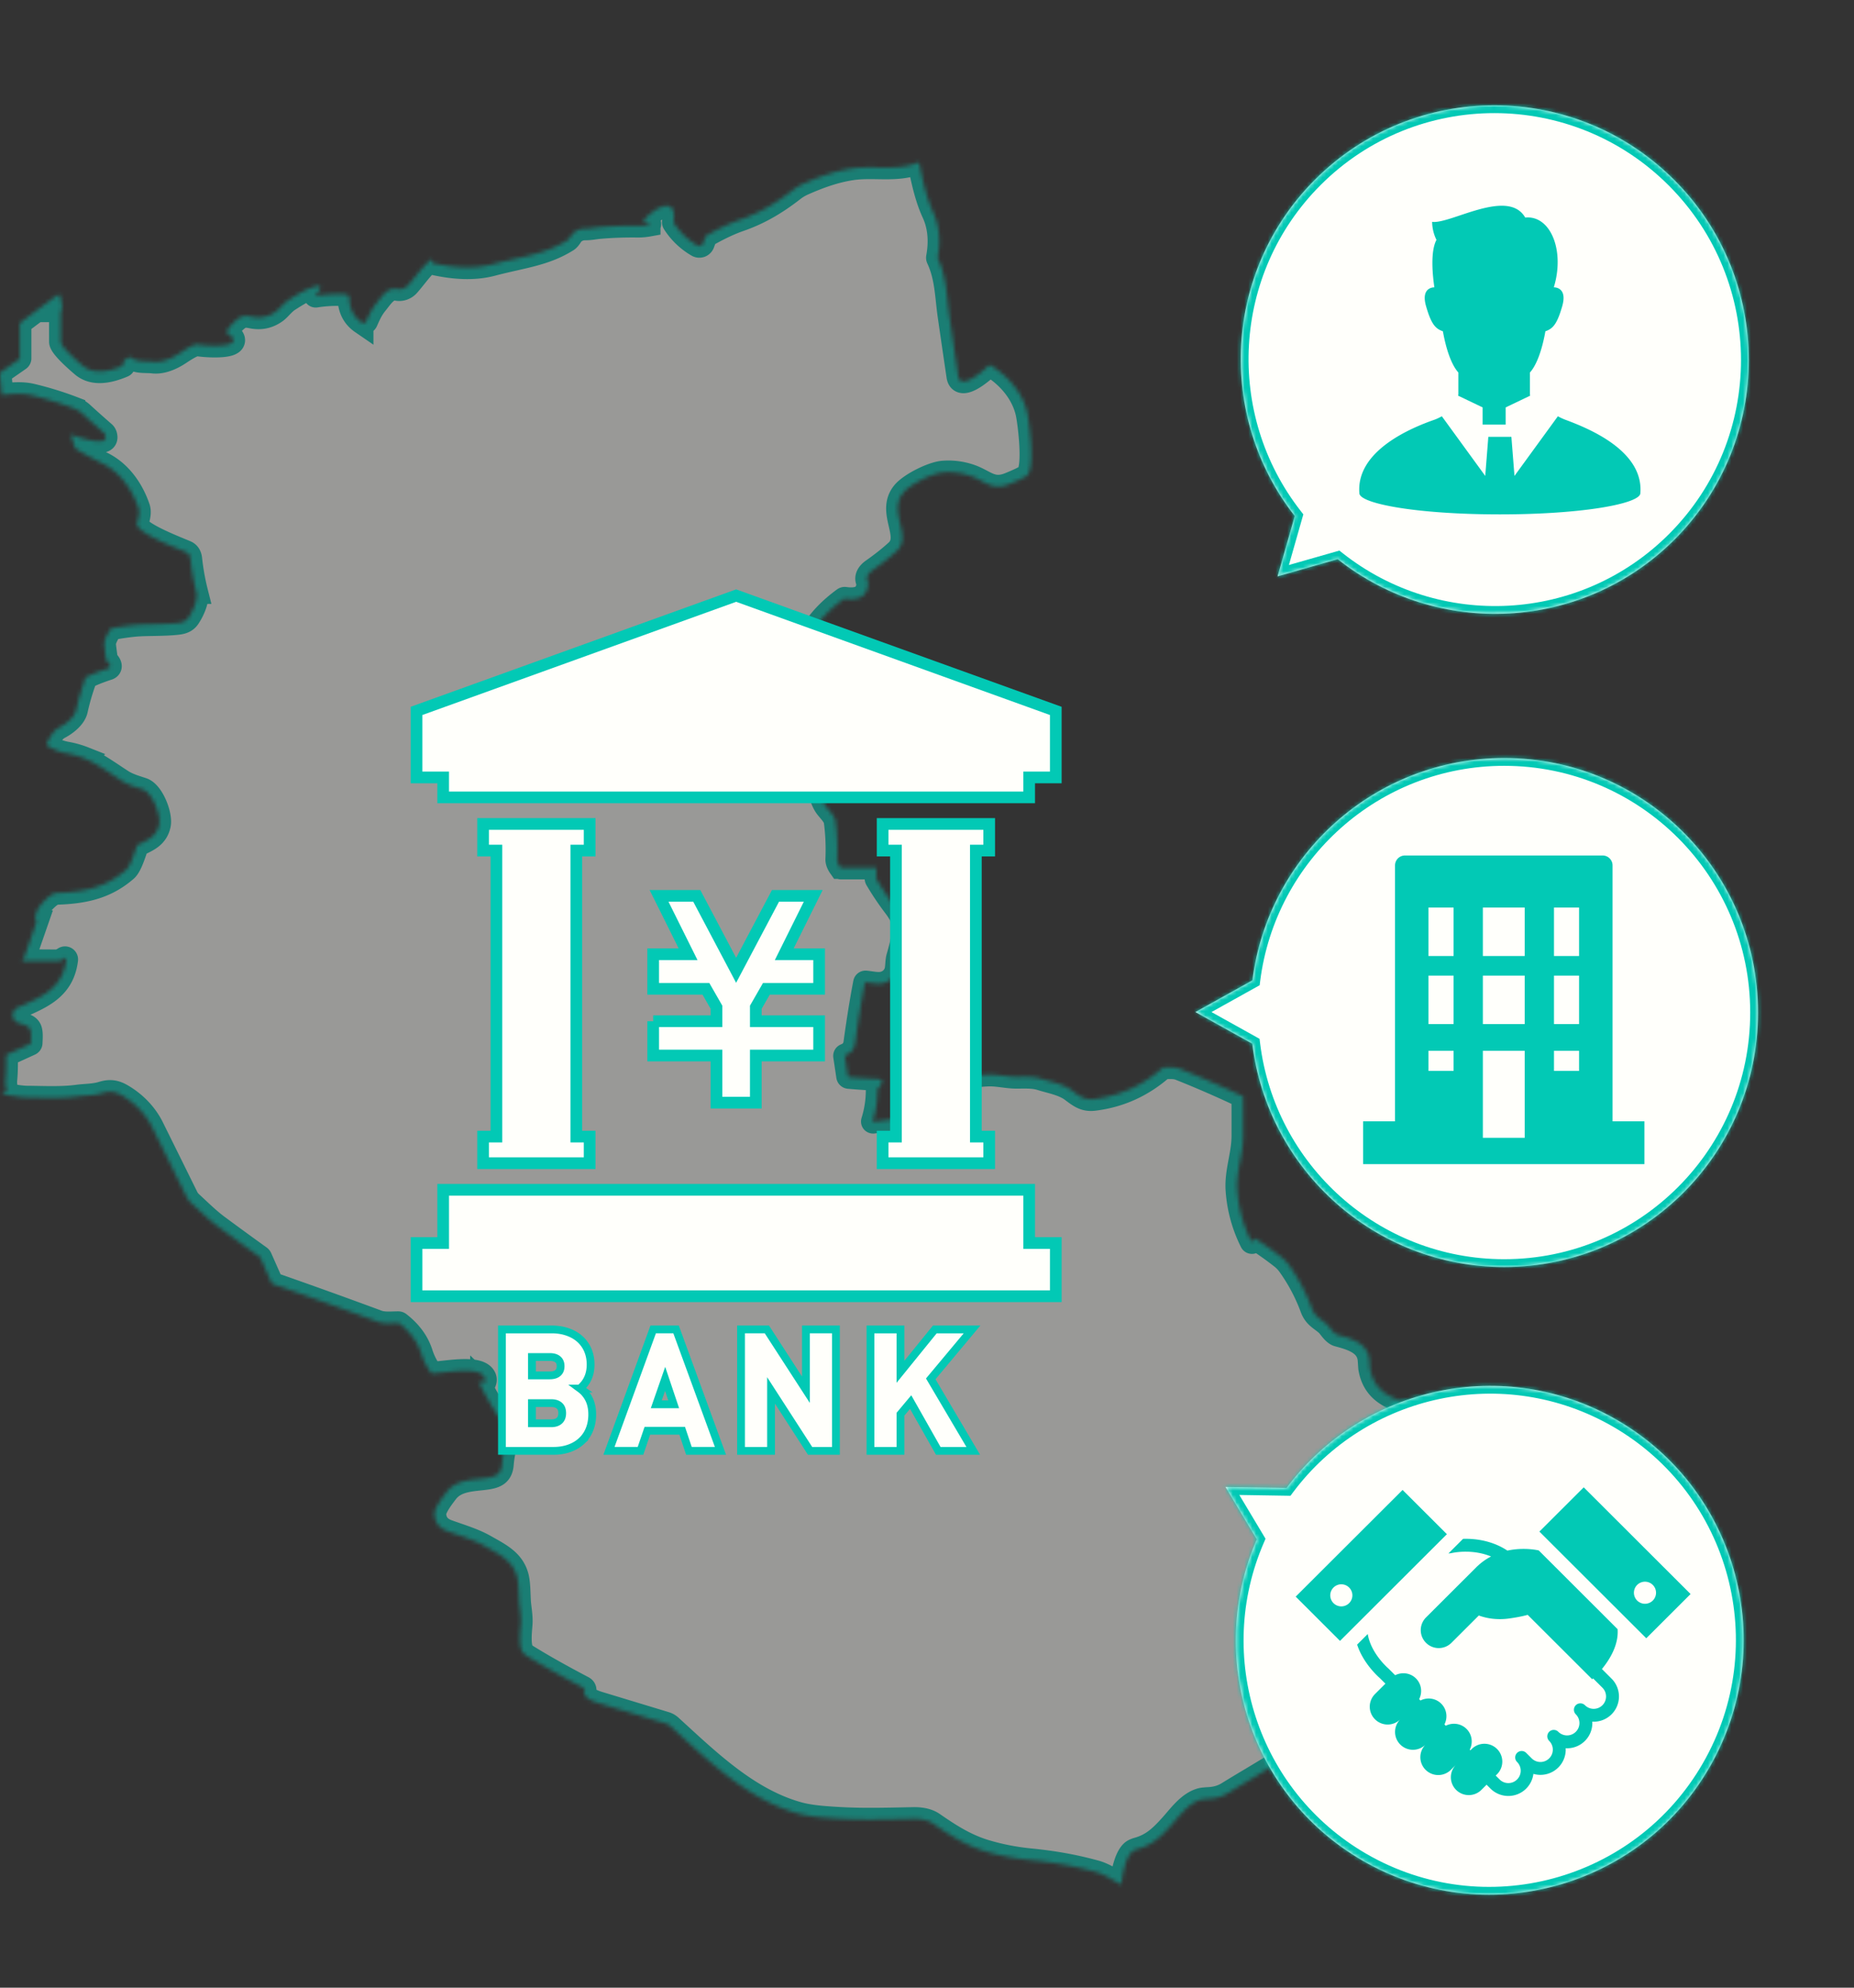 <svg xmlns="http://www.w3.org/2000/svg" width="476" height="510" fill="none" viewBox="0 0 476 510"><rect x="0" y="0" width="476" height="510" fill="#333333" stroke="none"/><g opacity=".5"><mask id="a" fill="#fff"><path d="M235.805 41.678h.182c.725 3.734 1.761 8.872 3.626 12.884 1.677 3.605 1.869 7.574 1.157 11.467a.502.502 0 0 0 .041.316c2.249 4.832 2.189 9.617 2.948 14.856.737 5.097 1.483 10.192 2.236 15.287.59 3.982 6.827-1.684 7.819-2.654.162-.158.34-.18.533-.064 4.493 2.725 8.332 7.13 9.431 12.379.51 2.443 2.078 14.572-.26 16.015-.832.513-2.273 1.188-4.324 2.024-4.503 1.836-6.173-.709-9.988-2.054a17.224 17.224 0 0 0-7.039-.922c-2.827.207-8.477 3.047-10.245 5.199-4.098 4.984 2.466 11.121-1.713 14.981-1.72 1.586-3.793 3.229-6.217 4.928-.884.62-1.858 1.745-1.17 2.985a.57.57 0 0 1 .071.288c-.122 3.741-2.77 4.456-5.947 4.002a.405.405 0 0 0-.311.082c-3.383 2.48-6.51 5.51-8.496 9.248-3.033 5.713-2.163 12.152-9.722 13.592a.47.47 0 0 0-.28.173l-4.179 5.439a.458.458 0 0 0-.095.284c.024 4.145-.974 9.157 2.807 12.183 2.56 2.05 6.328 3.013 9.381 4.182 1.281.494 3.811 2.958 4.304 4.249.556 1.468.9 2.901 1.889 4.165.742.946 2.094 2.277 2.253 3.487.427 3.237.569 6.488.425 9.753-.027.612.234 1.304.782 2.074a.3.3 0 0 0 .257.132h8.858c.112 0 .168.057.168.17v2.541c0 .091.025.181.071.261a71.125 71.125 0 0 0 4.588 6.839c.94 1.24 1.54 2.232 1.801 2.975 1.083 3.09.047 6.869-.887 10.092-.378 1.294-.179 2.931-.641 4.039-.594 1.423-1.644 2.327-3.151 2.711-1.349.342-3.005-.074-4.506-.224-.128-.013-.205.044-.23.173-.856 4.446-1.683 9.572-2.479 15.378-.209 1.534-1.041 2.584-2.496 3.149-.108.043-.153.121-.135.233l.779 5.182a.254.254 0 0 0 .223.21c2.521.228 5.062.391 7.623.488 1.785.068.446 1.82-.131 2.44a.442.442 0 0 0-.122.308 26.606 26.606 0 0 1-1.221 8.086c-.038.122.007.175.135.159 1.711-.219 3.422-.448 5.131-.688 3.376-.471 5.37-1.738 7.876-4.022 1.858-1.695 1.609-4.09 3.95-5.731a.352.352 0 0 1 .303-.05c.994.266 1.741.323 2.24.169 3.517-1.075 6.862-1.667 10.035-1.776 2.216-.078 4.709.522 6.868.563 2.155.037 4.493-.187 6.577.467 2.625.824 5.802 1.349 8.018 3.02 2.051 1.545 3.313 2.491 5.681 2.203 6.618-.809 12.485-3.476 17.601-8.001a.433.433 0 0 1 .29-.112c1.4.007 2.796-.18 4.132.352a275.662 275.662 0 0 1 16.1 7.012.256.256 0 0 1 .162.25c.02 3.355.024 6.709.013 10.062-.013 4.69-1.852 9.102-1.518 13.819a34.853 34.853 0 0 0 3.636 13.264.145.145 0 0 0 .172.071c.135-.048.182-.171.139-.37a.403.403 0 0 1 .036-.271.457.457 0 0 1 .208-.194.602.602 0 0 1 .311-.054.66.66 0 0 1 .308.106 92.54 92.54 0 0 1 6.497 4.626 9.569 9.569 0 0 1 1.94 2.003 46.605 46.605 0 0 1 5.869 11.064c.87 2.348 2.455 2.823 3.997 4.276.61.573 1.582 2.312 2.766 2.63 3.464.935 7.761 2.128 8.045 6.53.083 1.256.126 1.893.128 1.912 1.123 6.906 6.949 8.451 13.061 9.702 2.324.477 2.944-.265 4.499-1.712a.48.48 0 0 1 .243-.122 8.008 8.008 0 0 0 3.033-1.247.45.45 0 0 1 .347-.068c2.053.423 4.132.643 6.237.661v.437c-.479 1.739-.783 3.728-1.373 5.25-2.735 7.038-10.595 11.376-10.521 19.383.023 2.226-.169 4.241-.576 6.046-.496 2.199-1.852 2.894-3.272 4.266-1.967 1.898-2.618 3.911-5.171 5.412-2.608 1.529-4.807 2.559-6.888 5.144-1.319 1.641-4.635 6.497-4.261 8.361.363 1.8 1.121 3.786 2.277 5.957 2.392 4.493 4.81 9.492 2.834 14.684-.218.573-.432.92-.641 1.04-3.049 1.735-5.832 3.575-8.342 6.198-8.254 8.618-18.184 13.647-27.997 19.733-1.372.851-2.961 1.328-4.769 1.43-1.03.056-1.714.129-2.051.217-3.282.867-5.637 4.324-7.87 6.767-2.53 2.775-4.651 4.849-8.395 5.907-.668.187-1.155.418-1.461.691-1.717 1.535-2.523 5.978-2.732 8.17a.199.199 0 0 1-.102.156.196.196 0 0 1-.185 0c-2.061-1.121-4.152-2.535-6.416-3.155-5.606-1.535-10.875-2.45-16.842-3.036a60.597 60.597 0 0 1-11.05-2.132c-5.215-1.514-9.344-4.161-13.739-7.204-1.497-1.04-3.464-1.268-5.164-1.23-9.404.193-14.865.335-22.677-.288-2.721-.217-4.939-.558-6.652-1.024-13.034-3.555-23.278-13.646-32.925-22.433a3.421 3.421 0 0 0-1.333-.759l-16.545-5.016c-1.319-.396-3.879-1.145-4.284-2.674a.493.493 0 0 1 .017-.301c.216-.567.104-.966-.337-1.196-5.764-3.028-10.545-5.721-14.343-8.079-.668-.414-1.115-.858-1.342-1.332-.83-1.722-.418-5.185-.294-6.852.149-1.969-.313-4.3-.401-5.653-.142-2.124-.091-4.757-.557-6.533-1.079-4.107-4.506-5.714-8.23-7.828-2.952-1.681-6.409-2.664-9.637-3.846-2.109-.771-3.219-2.223-3.329-4.358-.085-1.566 2.148-4.419 3.096-5.666 2.496-3.277 6.78-3.128 10.18-3.616 2.422-.349 3.852-.956 4.055-3.535.144-1.823.502-3.714 1.076-5.673.486-1.662.318-3.098-.503-4.307-2.86-4.199-5.053-7.96-6.577-11.281a.141.141 0 0 1-.009-.099.142.142 0 0 1 .151-.108.145.145 0 0 1 .09.041l.594.556a.41.41 0 0 0 .361.106.426.426 0 0 0 .3-.228c.23-.468.222-.929-.023-1.383-1.609-2.985-10.875-.874-13.432-.976a.316.316 0 0 1-.257-.139 17.44 17.44 0 0 1-2.516-4.954c-1.019-3.172-3.016-5.646-5.62-7.682a.452.452 0 0 0-.3-.102c-1.663.003-3.67.247-5.248-.339a1537.47 1537.47 0 0 0-26.982-9.699.413.413 0 0 1-.256-.237l-2.85-6.438a.628.628 0 0 0-.2-.248 919.182 919.182 0 0 1-10.74-7.825c-2.445-1.809-4.62-3.981-6.884-6.059a4.996 4.996 0 0 1-1.123-1.491c-2.937-5.95-5.879-11.899-8.825-17.845-1.737-3.501-4.597-6.381-7.953-8.292-1.63-.925-3.01-1.115-4.888-.532-2.102.654-4.355.586-6.301.847-4.26.573-8.827.308-13.128.278-.999-.007-3.084-.274-6.257-.8-.097-.016-.104-.051-.02-.105l1.035-.674a.256.256 0 0 0 .096-.122.244.244 0 0 0 .005-.153 7.205 7.205 0 0 1-.283-2.796c.209-2.172.152-4.042.189-6.127a.254.254 0 0 1 .148-.227l5.974-2.724a.31.31 0 0 0 .179-.268c.027-.952.199-2.718-.223-3.558-.739-1.471-3.225-1.03-4.112-2.46-.691-1.115-.222-2.528.999-3.064 6.078-2.677 11.543-4.829 12.46-12.294a.35.35 0 0 0-.344-.393.35.35 0 0 0-.186.054l-1.066.667a.548.548 0 0 1-.313.089l-9.145-.058a.259.259 0 0 1-.25-.203.262.262 0 0 1 .139-.292l.091-.044a.34.34 0 0 0 .182-.203l3.215-9.248a.304.304 0 0 0-.074-.336l-.068-.067a.393.393 0 0 1-.121-.275c-.112-2.25 1.447-4.026 3.049-5.473.933-.842 1.746-1.276 2.439-1.301 6.938-.234 12.551-1.396 17.753-5.91 1.24-1.078 2.233-4.605 2.846-6.229a.428.428 0 0 1 .22-.237c2.597-1.22 4.793-2.131 5.44-5.13.523-2.437-1.703-8.252-4.25-9.103-1.872-.627-3.656-1.108-5.309-2.172-3.086-1.989-6.591-4.548-9.644-5.764a23.41 23.41 0 0 0-4.5-1.281c-1.936-.346-3.271-.973-4.857-1.884a.556.556 0 0 1-.222-.715c.644-1.39 1.629-3.243 3.052-3.979 1.707-.881 4.004-2.589 4.443-4.588a60.177 60.177 0 0 1 2.132-7.377c.042-.12.064-.243.064-.37v-.23c0-.14.061-.242.185-.305 1.543-.805 3.469-1.581 5.778-2.328 1.103-.356.274-1.451-.29-1.929a.45.45 0 0 1-.158-.281 94.322 94.322 0 0 1-.496-3.843c-.135-1.24.954-2.934 1.524-3.995a.478.478 0 0 1 .331-.244 62.971 62.971 0 0 1 5.86-.861c3.001-.295 7.38-.085 11.103-.505 1.195-.135 2.14-.454 2.793-1.393 1.043-1.504 2.523-4.595 2.034-6.536a61.876 61.876 0 0 1-1.528-8.537c-.094-.885-.485-1.474-1.173-1.765-3.212-1.359-13.135-5.151-12.542-7.445.317-1.224.783-2.681.351-3.931-1.63-4.741-4.689-9.109-9.266-11.377a96.67 96.67 0 0 1-6.503-3.544 1.286 1.286 0 0 1-.564-.702l-.954-2.836a.166.166 0 0 1 .043-.176.172.172 0 0 1 .18-.038c1.055.4 8.878 3.118 8.689.549-.036-.476-.185-.829-.446-1.057a313.007 313.007 0 0 1-5.727-5.107c-.533-.488-1.407-.962-2.081-1.22a84.766 84.766 0 0 0-10.791-3.334c-2.506-.593-5.252-.292-7.451-.092a.193.193 0 0 1-.213-.173L0 96.555v-.942l4.911-3.412a.323.323 0 0 0 .149-.281v-8.818a.368.368 0 0 1 .145-.291c1.963-1.498 4.8-3.613 8.51-6.344.51-.375.97-.669 1.376-.881.12-.064.202-.03.247.098.321.958.524 2.047.607 3.267.022.316-.052.553-.223.712a.374.374 0 0 0-.118.277c-.007 2.583-.007 5.163 0 7.74.003 1.481 5.549 6.107 5.745 6.26 2.87 2.25 6.85 1.341 10.25-.099.14-.059.157-.141.051-.247l-.138-.136c-.077-.077-.088-.162-.034-.257a3.387 3.387 0 0 1 1.849-1.535.312.312 0 0 1 .317.06c1.43 1.268 3.818.871 5.626 1.088 2.351.282 4.874-.864 6.8-2.138 1.056-.701 3.7-2.464 4.685-2.28 1.596.297 7.981.762 9.007-.638.657-.898-.877-1.928-1.572-2.399-.106-.072-.125-.163-.058-.271a12.304 12.304 0 0 1 2.87-3.213c1.192-.928 2.2-.888 3.587-.603 2.293.471 4.3.068 6.2-1.28 1.028-.736 1.929-2.102 3.319-3.003 2.246-1.458 5.221-3.287 7.646-3.63a.343.343 0 0 1 .304.116c.583.66-.671 1.762-1.036 2.26-.099.138-.065.193.102.166 2.253-.361 4.724-.49 7.414-.386.82.03 1.113.325 1.143 1.172.097 2.646 1.163 4.665 3.198 6.06a.794.794 0 0 0 1.177-.34c.702-1.61 1.346-3.033 2.473-4.429 1.612-2.002 2.968-4.287 5.39-3.805 1.116.22 2.196-.22 2.887-.993 1.936-2.176 3.664-4.856 5.991-6.602a.138.138 0 0 1 .212.163c-.185.45.021.76.483.86 4.81 1.061 10.042 1.509 14.855.235 7.613-2.013 13.388-2.498 19.23-6.137.692-.427 1.026-1.281 1.447-1.718.875-.902 1.988-1.346 3.34-1.332 1.157.013 2.499-.268 3.369-.346a99.13 99.13 0 0 1 9.863-.363c.994.014 1.988-.07 2.982-.25a.207.207 0 0 0 .024-.404l-1.302-.413a.148.148 0 0 1-.059-.035.147.147 0 0 1-.041-.127.141.141 0 0 1 .026-.065c1.706-2.43 8.729-7.408 7.734.26a.504.504 0 0 0 .074.34 17.671 17.671 0 0 0 6.015 5.744.985.985 0 0 0 1.423-.509l.658-1.762a.505.505 0 0 1 .229-.267c3.173-1.815 6.022-3.159 8.548-4.033 5.157-1.783 9.468-4.392 13.691-7.669a12.196 12.196 0 0 1 2.483-1.518c4.142-1.85 8.392-3.382 12.744-4.006 5.697-.813 11.532.732 16.98-1.548Z"/></mask><path fill="#FFFFFB" stroke="#02C9B5" stroke-width="6" d="M235.805 41.678h.182c.725 3.734 1.761 8.872 3.626 12.884 1.677 3.605 1.869 7.574 1.157 11.467a.502.502 0 0 0 .041.316c2.249 4.832 2.189 9.617 2.948 14.856.737 5.097 1.483 10.192 2.236 15.287.59 3.982 6.827-1.684 7.819-2.654.162-.158.34-.18.533-.064 4.493 2.725 8.332 7.13 9.431 12.379.51 2.443 2.078 14.572-.26 16.015-.832.513-2.273 1.188-4.324 2.024-4.503 1.836-6.173-.709-9.988-2.054a17.224 17.224 0 0 0-7.039-.922c-2.827.207-8.477 3.047-10.245 5.199-4.098 4.984 2.466 11.121-1.713 14.981-1.72 1.586-3.793 3.229-6.217 4.928-.884.62-1.858 1.745-1.17 2.985a.57.57 0 0 1 .071.288c-.122 3.741-2.77 4.456-5.947 4.002a.405.405 0 0 0-.311.082c-3.383 2.48-6.51 5.51-8.496 9.248-3.033 5.713-2.163 12.152-9.722 13.592a.47.47 0 0 0-.28.173l-4.179 5.439a.458.458 0 0 0-.095.284c.024 4.145-.974 9.157 2.807 12.183 2.56 2.05 6.328 3.013 9.381 4.182 1.281.494 3.811 2.958 4.304 4.249.556 1.468.9 2.901 1.889 4.165.742.946 2.094 2.277 2.253 3.487.427 3.237.569 6.488.425 9.753-.027.612.234 1.304.782 2.074a.3.3 0 0 0 .257.132h8.858c.112 0 .168.057.168.17v2.541c0 .091.025.181.071.261a71.125 71.125 0 0 0 4.588 6.839c.94 1.24 1.54 2.232 1.801 2.975 1.083 3.09.047 6.869-.887 10.092-.378 1.294-.179 2.931-.641 4.039-.594 1.423-1.644 2.327-3.151 2.711-1.349.342-3.005-.074-4.506-.224-.128-.013-.205.044-.23.173-.856 4.446-1.683 9.572-2.479 15.378-.209 1.534-1.041 2.584-2.496 3.149-.108.043-.153.121-.135.233l.779 5.182a.254.254 0 0 0 .223.21c2.521.228 5.062.391 7.623.488 1.785.068.446 1.82-.131 2.44a.442.442 0 0 0-.122.308 26.606 26.606 0 0 1-1.221 8.086c-.038.122.007.175.135.159 1.711-.219 3.422-.448 5.131-.688 3.376-.471 5.37-1.738 7.876-4.022 1.858-1.695 1.609-4.09 3.95-5.731a.352.352 0 0 1 .303-.05c.994.266 1.741.323 2.24.169 3.517-1.075 6.862-1.667 10.035-1.776 2.216-.078 4.709.522 6.868.563 2.155.037 4.493-.187 6.577.467 2.625.824 5.802 1.349 8.018 3.02 2.051 1.545 3.313 2.491 5.681 2.203 6.618-.809 12.485-3.476 17.601-8.001a.433.433 0 0 1 .29-.112c1.4.007 2.796-.18 4.132.352a275.662 275.662 0 0 1 16.1 7.012.256.256 0 0 1 .162.25c.02 3.355.024 6.709.013 10.062-.013 4.69-1.852 9.102-1.518 13.819a34.853 34.853 0 0 0 3.636 13.264.145.145 0 0 0 .172.071c.135-.048.182-.171.139-.37a.403.403 0 0 1 .036-.271.457.457 0 0 1 .208-.194.602.602 0 0 1 .311-.054.66.66 0 0 1 .308.106 92.54 92.54 0 0 1 6.497 4.626 9.569 9.569 0 0 1 1.94 2.003 46.605 46.605 0 0 1 5.869 11.064c.87 2.348 2.455 2.823 3.997 4.276.61.573 1.582 2.312 2.766 2.63 3.464.935 7.761 2.128 8.045 6.53.083 1.256.126 1.893.128 1.912 1.123 6.906 6.949 8.451 13.061 9.702 2.324.477 2.944-.265 4.499-1.712a.48.48 0 0 1 .243-.122 8.008 8.008 0 0 0 3.033-1.247.45.45 0 0 1 .347-.068c2.053.423 4.132.643 6.237.661v.437c-.479 1.739-.783 3.728-1.373 5.25-2.735 7.038-10.595 11.376-10.521 19.383.023 2.226-.169 4.241-.576 6.046-.496 2.199-1.852 2.894-3.272 4.266-1.967 1.898-2.618 3.911-5.171 5.412-2.608 1.529-4.807 2.559-6.888 5.144-1.319 1.641-4.635 6.497-4.261 8.361.363 1.8 1.121 3.786 2.277 5.957 2.392 4.493 4.81 9.492 2.834 14.684-.218.573-.432.92-.641 1.04-3.049 1.735-5.832 3.575-8.342 6.198-8.254 8.618-18.184 13.647-27.997 19.733-1.372.851-2.961 1.328-4.769 1.43-1.03.056-1.714.129-2.051.217-3.282.867-5.637 4.324-7.87 6.767-2.53 2.775-4.651 4.849-8.395 5.907-.668.187-1.155.418-1.461.691-1.717 1.535-2.523 5.978-2.732 8.17a.199.199 0 0 1-.102.156.196.196 0 0 1-.185 0c-2.061-1.121-4.152-2.535-6.416-3.155-5.606-1.535-10.875-2.45-16.842-3.036a60.597 60.597 0 0 1-11.05-2.132c-5.215-1.514-9.344-4.161-13.739-7.204-1.497-1.04-3.464-1.268-5.164-1.23-9.404.193-14.865.335-22.677-.288-2.721-.217-4.939-.558-6.652-1.024-13.034-3.555-23.278-13.646-32.925-22.433a3.421 3.421 0 0 0-1.333-.759l-16.545-5.016c-1.319-.396-3.879-1.145-4.284-2.674a.493.493 0 0 1 .017-.301c.216-.567.104-.966-.337-1.196-5.764-3.028-10.545-5.721-14.343-8.079-.668-.414-1.115-.858-1.342-1.332-.83-1.722-.418-5.185-.294-6.852.149-1.969-.313-4.3-.401-5.653-.142-2.124-.091-4.757-.557-6.533-1.079-4.107-4.506-5.714-8.23-7.828-2.952-1.681-6.409-2.664-9.637-3.846-2.109-.771-3.219-2.223-3.329-4.358-.085-1.566 2.148-4.419 3.096-5.666 2.496-3.277 6.78-3.128 10.18-3.616 2.422-.349 3.852-.956 4.055-3.535.144-1.823.502-3.714 1.076-5.673.486-1.662.318-3.098-.503-4.307-2.86-4.199-5.053-7.96-6.577-11.281a.141.141 0 0 1-.009-.099.142.142 0 0 1 .151-.108.145.145 0 0 1 .09.041l.594.556a.41.41 0 0 0 .361.106.426.426 0 0 0 .3-.228c.23-.468.222-.929-.023-1.383-1.609-2.985-10.875-.874-13.432-.976a.316.316 0 0 1-.257-.139 17.44 17.44 0 0 1-2.516-4.954c-1.019-3.172-3.016-5.646-5.62-7.682a.452.452 0 0 0-.3-.102c-1.663.003-3.67.247-5.248-.339a1537.47 1537.47 0 0 0-26.982-9.699.413.413 0 0 1-.256-.237l-2.85-6.438a.628.628 0 0 0-.2-.248 919.182 919.182 0 0 1-10.74-7.825c-2.445-1.809-4.62-3.981-6.884-6.059a4.996 4.996 0 0 1-1.123-1.491c-2.937-5.95-5.879-11.899-8.825-17.845-1.737-3.501-4.597-6.381-7.953-8.292-1.63-.925-3.01-1.115-4.888-.532-2.102.654-4.355.586-6.301.847-4.26.573-8.827.308-13.128.278-.999-.007-3.084-.274-6.257-.8-.097-.016-.104-.051-.02-.105l1.035-.674a.256.256 0 0 0 .096-.122.244.244 0 0 0 .005-.153 7.205 7.205 0 0 1-.283-2.796c.209-2.172.152-4.042.189-6.127a.254.254 0 0 1 .148-.227l5.974-2.724a.31.31 0 0 0 .179-.268c.027-.952.199-2.718-.223-3.558-.739-1.471-3.225-1.03-4.112-2.46-.691-1.115-.222-2.528.999-3.064 6.078-2.677 11.543-4.829 12.46-12.294a.35.35 0 0 0-.344-.393.35.35 0 0 0-.186.054l-1.066.667a.548.548 0 0 1-.313.089l-9.145-.058a.259.259 0 0 1-.25-.203.262.262 0 0 1 .139-.292l.091-.044a.34.34 0 0 0 .182-.203l3.215-9.248a.304.304 0 0 0-.074-.336l-.068-.067a.393.393 0 0 1-.121-.275c-.112-2.25 1.447-4.026 3.049-5.473.933-.842 1.746-1.276 2.439-1.301 6.938-.234 12.551-1.396 17.753-5.91 1.24-1.078 2.233-4.605 2.846-6.229a.428.428 0 0 1 .22-.237c2.597-1.22 4.793-2.131 5.44-5.13.523-2.437-1.703-8.252-4.25-9.103-1.872-.627-3.656-1.108-5.309-2.172-3.086-1.989-6.591-4.548-9.644-5.764a23.41 23.41 0 0 0-4.5-1.281c-1.936-.346-3.271-.973-4.857-1.884a.556.556 0 0 1-.222-.715c.644-1.39 1.629-3.243 3.052-3.979 1.707-.881 4.004-2.589 4.443-4.588a60.177 60.177 0 0 1 2.132-7.377c.042-.12.064-.243.064-.37v-.23c0-.14.061-.242.185-.305 1.543-.805 3.469-1.581 5.778-2.328 1.103-.356.274-1.451-.29-1.929a.45.45 0 0 1-.158-.281 94.322 94.322 0 0 1-.496-3.843c-.135-1.24.954-2.934 1.524-3.995a.478.478 0 0 1 .331-.244 62.971 62.971 0 0 1 5.86-.861c3.001-.295 7.38-.085 11.103-.505 1.195-.135 2.14-.454 2.793-1.393 1.043-1.504 2.523-4.595 2.034-6.536a61.876 61.876 0 0 1-1.528-8.537c-.094-.885-.485-1.474-1.173-1.765-3.212-1.359-13.135-5.151-12.542-7.445.317-1.224.783-2.681.351-3.931-1.63-4.741-4.689-9.109-9.266-11.377a96.67 96.67 0 0 1-6.503-3.544 1.286 1.286 0 0 1-.564-.702l-.954-2.836a.166.166 0 0 1 .043-.176.172.172 0 0 1 .18-.038c1.055.4 8.878 3.118 8.689.549-.036-.476-.185-.829-.446-1.057a313.007 313.007 0 0 1-5.727-5.107c-.533-.488-1.407-.962-2.081-1.22a84.766 84.766 0 0 0-10.791-3.334c-2.506-.593-5.252-.292-7.451-.092a.193.193 0 0 1-.213-.173L0 96.555v-.942l4.911-3.412a.323.323 0 0 0 .149-.281v-8.818a.368.368 0 0 1 .145-.291c1.963-1.498 4.8-3.613 8.51-6.344.51-.375.97-.669 1.376-.881.12-.064.202-.03.247.098.321.958.524 2.047.607 3.267.022.316-.052.553-.223.712a.374.374 0 0 0-.118.277c-.007 2.583-.007 5.163 0 7.74.003 1.481 5.549 6.107 5.745 6.26 2.87 2.25 6.85 1.341 10.25-.099.14-.059.157-.141.051-.247l-.138-.136c-.077-.077-.088-.162-.034-.257a3.387 3.387 0 0 1 1.849-1.535.312.312 0 0 1 .317.06c1.43 1.268 3.818.871 5.626 1.088 2.351.282 4.874-.864 6.8-2.138 1.056-.701 3.7-2.464 4.685-2.28 1.596.297 7.981.762 9.007-.638.657-.898-.877-1.928-1.572-2.399-.106-.072-.125-.163-.058-.271a12.304 12.304 0 0 1 2.87-3.213c1.192-.928 2.2-.888 3.587-.603 2.293.471 4.3.068 6.2-1.28 1.028-.736 1.929-2.102 3.319-3.003 2.246-1.458 5.221-3.287 7.646-3.63a.343.343 0 0 1 .304.116c.583.66-.671 1.762-1.036 2.26-.099.138-.065.193.102.166 2.253-.361 4.724-.49 7.414-.386.82.03 1.113.325 1.143 1.172.097 2.646 1.163 4.665 3.198 6.06a.794.794 0 0 0 1.177-.34c.702-1.61 1.346-3.033 2.473-4.429 1.612-2.002 2.968-4.287 5.39-3.805 1.116.22 2.196-.22 2.887-.993 1.936-2.176 3.664-4.856 5.991-6.602a.138.138 0 0 1 .212.163c-.185.45.021.76.483.86 4.81 1.061 10.042 1.509 14.855.235 7.613-2.013 13.388-2.498 19.23-6.137.692-.427 1.026-1.281 1.447-1.718.875-.902 1.988-1.346 3.34-1.332 1.157.013 2.499-.268 3.369-.346a99.13 99.13 0 0 1 9.863-.363c.994.014 1.988-.07 2.982-.25a.207.207 0 0 0 .024-.404l-1.302-.413a.148.148 0 0 1-.059-.035.147.147 0 0 1-.041-.127.141.141 0 0 1 .026-.065c1.706-2.43 8.729-7.408 7.734.26a.504.504 0 0 0 .074.34 17.671 17.671 0 0 0 6.015 5.744.985.985 0 0 0 1.423-.509l.658-1.762a.505.505 0 0 1 .229-.267c3.173-1.815 6.022-3.159 8.548-4.033 5.157-1.783 9.468-4.392 13.691-7.669a12.196 12.196 0 0 1 2.483-1.518c4.142-1.85 8.392-3.382 12.744-4.006 5.697-.813 11.532.732 16.98-1.548Z" mask="url(#a)"/></g><mask id="b" fill="#fff"><path fill-rule="evenodd" d="M343.442 143.472c25.615 20.255 62.872 18.583 86.484-5.038 25.447-25.456 25.412-66.763-.079-92.263s-66.784-25.535-92.231-.08c-23.551 23.56-25.276 60.695-5.197 86.312l-4.412 15.474 15.435-4.405Z" clip-rule="evenodd"/></mask><path fill="#FFFFFB" fill-rule="evenodd" d="M343.442 143.472c25.615 20.255 62.872 18.583 86.484-5.038 25.447-25.456 25.412-66.763-.079-92.263s-66.784-25.535-92.231-.08c-23.551 23.56-25.276 60.695-5.197 86.312l-4.412 15.474 15.435-4.405Z" clip-rule="evenodd"/><path fill="#02C9B5" d="m343.442 143.472 1.24-1.569-.803-.635-.985.281.548 1.923Zm-11.023-11.069 1.923.548.28-.98-.629-.803-1.574 1.235Zm-4.412 15.474-1.923-.549-.987 3.46 3.458-.987-.548-1.924Zm100.505-10.857c-22.885 22.892-58.999 24.517-83.83 4.883l-2.48 3.139c26.399 20.874 64.798 19.155 89.138-5.193l-2.828-2.829Zm-.079-89.434c24.712 24.72 24.743 64.761.079 89.434l2.828 2.829c26.23-26.24 26.19-68.814-.079-95.092l-2.828 2.829Zm-89.404-.08c24.664-24.672 64.691-24.641 89.404.08l2.828-2.83c-26.27-26.278-68.829-26.318-95.059-.079l2.827 2.83Zm-5.036 83.662c-19.464-24.832-17.788-60.83 5.036-83.662l-2.827-2.829c-24.277 24.285-26.05 62.558-5.356 88.96l3.147-2.469Zm-4.063 17.258 4.412-15.475-3.845-1.097-4.413 15.474 3.846 1.098Zm12.964-6.877-15.436 4.405 1.097 3.847 15.436-4.405-1.097-3.847Z" mask="url(#b)"/><path fill="#02C9B5" d="M401.896 107.703a15.078 15.078 0 0 1-1.923-.896l-11.143 15.301-.793-10.024h-5.921l-.793 10.024-11.143-15.301c-.687.381-1.348.694-1.925.896-5.835 2.04-20.171 7.909-19.245 18.901.222 2.638 14.825 5.376 36.067 5.376 21.239 0 35.843-2.738 36.065-5.376.925-11.003-13.447-16.747-19.246-18.901Z"/><path fill="#02C9B5" d="M370.453 85.003c.812 4.565 2.175 8.592 3.97 10.576v5.504c0 .14-.025.287-.065.438l6.292 3.01v4.415h5.922v-4.415l6.288-3.008a1.74 1.74 0 0 1-.064-.44v-5.504c1.798-1.984 3.161-6.01 3.972-10.576 1.891-.67 2.973-1.745 4.323-6.443 1.437-5.004-2.161-4.834-2.161-4.834 2.91-9.57-.922-18.563-7.337-17.903-4.426-7.692-19.249 1.757-23.897 1.098 0 2.638 1.107 4.616 1.107 4.616-1.616 3.045-.993 9.117-.536 12.189-.265-.005-3.519.029-2.138 4.834 1.351 4.698 2.431 5.772 4.324 6.443Z"/><mask id="c" fill="#fff"><path fill-rule="evenodd" d="M321.516 267.793c3.937 32.287 31.393 57.294 64.677 57.294 35.987 0 65.161-29.234 65.161-65.295 0-36.062-29.174-65.296-65.161-65.296-33.198 0-60.597 24.877-64.645 57.042l-14.626 8.136 14.594 8.119Z" clip-rule="evenodd"/></mask><path fill="#FFFFFB" fill-rule="evenodd" d="M321.516 267.793c3.937 32.287 31.393 57.294 64.677 57.294 35.987 0 65.161-29.234 65.161-65.295 0-36.062-29.174-65.296-65.161-65.296-33.198 0-60.597 24.877-64.645 57.042l-14.626 8.136 14.594 8.119Z" clip-rule="evenodd"/><path fill="#02C9B5" d="m321.516 267.793 1.986-.242-.124-1.011-.889-.495-.973 1.748Zm.032-16.255.972 1.748.885-.493.127-1.005-1.984-.25Zm-14.626 8.136-.972-1.748-3.142 1.748 3.142 1.748.972-1.748Zm79.271 63.413c-32.258 0-58.875-24.237-62.691-55.536l-3.971.484c4.057 33.275 32.351 59.052 66.662 59.052v-4Zm63.161-63.295c0 34.961-28.282 63.295-63.161 63.295v4c37.095 0 67.161-30.133 67.161-67.295h-4Zm-63.161-63.296c34.879 0 63.161 28.335 63.161 63.296h4c0-37.163-30.065-67.296-67.161-67.296v4Zm-62.661 55.292c3.925-31.181 30.487-55.292 62.661-55.292v-4c-34.221 0-62.457 25.643-66.63 58.792l3.969.5Zm-15.638 9.634 14.626-8.136-1.945-3.496-14.625 8.136 1.944 3.496Zm14.595 4.623-14.595-8.119-1.944 3.496 14.594 8.118 1.945-3.495Z" mask="url(#c)"/><path fill="#02C9B5" d="M414.035 287.701h-.026v-65.658a2.55 2.55 0 0 0-2.56-2.539h-50.728a2.55 2.55 0 0 0-2.56 2.539v65.658h-8.109l-.05-.001v.001h-.025V298.692h72.217v-10.991h-8.159Zm-8.617-42.408h-6.445v-12.429h6.445v12.429Zm0 17.461h-6.445v-12.428h6.445v12.428Zm-6.445 12.013v-5.149h6.445v5.149H398.973Zm-7.517-41.903v12.429h-10.74v-12.429H391.456Zm-10.74 29.89v-12.428h10.74v12.428h-10.74Zm10.74 6.864v22.327h-10.74v-22.327h10.74Zm-24.703 5.149v-5.149h6.445v5.149H366.753Zm6.445-12.013h-6.445v-12.428h6.445V262.754Zm0-17.461h-6.445v-12.429h6.445v12.429Z"/><mask id="d" fill="#fff"><path fill-rule="evenodd" d="M322.673 394.962c-13.055 30.031-1.811 65.711 27.168 82.448 31.166 18 71.043 7.274 89.067-23.956 18.025-31.231 7.372-71.14-23.794-89.139-28.895-16.689-65.277-8.685-84.791 17.458l-15.698-.252 8.048 13.441Z" clip-rule="evenodd"/></mask><path fill="#FFFFFB" fill-rule="evenodd" d="M322.673 394.962c-13.055 30.031-1.811 65.711 27.168 82.448 31.166 18 71.043 7.274 89.067-23.956 18.025-31.231 7.372-71.14-23.794-89.139-28.895-16.689-65.277-8.685-84.791 17.458l-15.698-.252 8.048 13.441Z" clip-rule="evenodd"/><path fill="#02C9B5" d="m322.673 394.962 1.834.798.41-.943-.528-.883-1.716 1.028Zm7.65-13.189-.032 2 1.023.017.612-.82-1.603-1.197Zm-15.698-.252.032-2-3.595-.058 1.847 3.085 1.716-1.027Zm36.216 94.157c-28.086-16.221-38.99-50.806-26.334-79.918l-3.667-1.596c-13.456 30.951-1.871 67.725 28.001 84.978l2-3.464Zm86.336-23.224c-17.475 30.276-56.13 40.669-86.336 23.224l-2 3.464c32.126 18.554 73.224 7.496 91.799-24.688l-3.463-2Zm-23.063-86.407c30.207 17.445 40.537 56.13 23.063 86.407l3.463 2c18.575-32.184 7.599-73.317-24.526-91.872l-2 3.465Zm-82.188 16.923c18.916-25.343 54.184-33.097 82.188-16.923l2-3.465c-29.786-17.202-67.283-8.949-87.393 17.995l3.205 2.393Zm-17.333.551 15.698.252.064-4-15.698-.252-.064 4Zm9.796 10.413-8.049-13.441-3.431 2.055 8.049 13.441 3.431-2.055Z" mask="url(#d)"/><path fill="#02C9B5" d="M385.094 396.754h.001l.001.001-.002-.001Z"/><path fill="#02C9B5" d="M411.281 428.236c1.966-2.391 4.325-6.155 4.027-10.224l-20.245-20.198s-3.666-.907-8.048.042a17.486 17.486 0 0 0-1.922-1.101c-3.281-1.591-6.554-1.951-9.006-1.928-.157 0-.307.008-.458.012l-3.755 3.747.586-.059c.069-.006.172-.025.239-.041.091-.022 1.547-.357 3.617-.354 1.856 0 4.188.276 6.505 1.23a15.46 15.46 0 0 0-3.819 2.791L366.227 414.9l.003.003c-.037.037-.074.068-.111.104a4.595 4.595 0 0 0 0 6.511 4.621 4.621 0 0 0 6.526 0l7.027-7.012c1.211.441 2.403.7 3.546.829a17.19 17.19 0 0 0 4.323-.073c3.173-.448 4.679-.923 4.679-.923l16.563 16.527s.094-.082.236-.212l2.393 2.387c.624.625.928 1.425.929 2.243a3.167 3.167 0 0 1-3.175 3.168 3.167 3.167 0 0 1-2.246-.927 1.663 1.663 0 0 0-2.343 0 1.658 1.658 0 0 0-.484 1.168c0 .435.176.86.484 1.169.624.623.929 1.424.931 2.241a3.146 3.146 0 0 1-.932 2.24 3.173 3.173 0 0 1-4.491 0 1.66 1.66 0 0 0-2.343 0 1.665 1.665 0 0 0-.484 1.17c0 .433.176.86.484 1.169.624.622.929 1.423.931 2.238a3.14 3.14 0 0 1-.931 2.24 3.16 3.16 0 0 1-2.246.931 3.162 3.162 0 0 1-2.246-.931l-1.402-1.397a1.672 1.672 0 0 0-1.177-.492 1.663 1.663 0 0 0-1.657 1.654c0 .435.178.859.486 1.167.624.624.929 1.426.93 2.244a3.148 3.148 0 0 1-.932 2.239 3.155 3.155 0 0 1-2.244.929 3.158 3.158 0 0 1-2.246-.929l-.997-.994.345-.343a4.575 4.575 0 0 0 .001-6.481 4.6 4.6 0 0 0-6.495 0l-.345.344-.172-.17c.884-1.724.622-3.878-.822-5.319-1.445-1.441-3.604-1.702-5.332-.821l-.342-.341c.884-1.722.624-3.877-.821-5.318-1.444-1.441-3.605-1.702-5.331-.82l-.342-.341c.884-1.723.624-3.878-.821-5.319-1.446-1.441-3.605-1.701-5.332-.82l-1.658-1.655-.102-.094a11.757 11.757 0 0 1-.654-.615 19.44 19.44 0 0 1-.736-.777l-.001-.002-.037-.039.006.007c-.87-.976-1.964-2.396-2.775-4.066-.503-1.037-.897-2.159-1.089-3.335l-2.724 2.718c.239.724.519 1.417.833 2.06.997 2.045 2.27 3.685 3.283 4.82l.004.009.037.039-.002-.004c.317.353.608.656.859.908.392.39.677.645.797.748l1.446 1.443-2.669 2.663a4.576 4.576 0 0 0 0 6.48 4.602 4.602 0 0 0 6.496 0 4.574 4.574 0 0 0 0 6.481 4.602 4.602 0 0 0 6.494 0 4.573 4.573 0 0 0 0 6.479 4.6 4.6 0 0 0 6.496 0l2.667-2.661-1.328 1.327a4.573 4.573 0 0 0 0 6.48 4.598 4.598 0 0 0 6.494 0l1.329-1.327.996.994a6.48 6.48 0 0 0 4.589 1.897 6.48 6.48 0 0 0 6.434-5.673 6.486 6.486 0 0 0 6.397-1.639 6.459 6.459 0 0 0 1.902-4.575c0-.122-.012-.242-.018-.362.12.006.242.016.363.016a6.479 6.479 0 0 0 4.587-1.897 6.458 6.458 0 0 0 1.901-4.577c0-.121-.009-.243-.016-.363.12.008.24.018.362.018a6.49 6.49 0 0 0 4.586-1.895 6.455 6.455 0 0 0 1.903-4.579 6.446 6.446 0 0 0-1.9-4.578l-2.473-2.47ZM360.1 382.291l-27.438 27.374 11.377 11.353 27.439-27.376-11.378-11.351Zm-13.72 29.044a2.842 2.842 0 0 1-4.015 0 2.828 2.828 0 0 1 0-4.005 2.842 2.842 0 0 1 4.015 0 2.825 2.825 0 0 1 0 4.005ZM406.609 381.623l-11.379 11.351 27.44 27.376 11.376-11.351-27.437-27.376Zm13.718 29.046a2.83 2.83 0 0 1 0-4.006 2.842 2.842 0 0 1 4.016 0 2.83 2.83 0 0 1 0 4.006 2.847 2.847 0 0 1-4.016 0Z"/><path fill="#FFFFFB" stroke="#02C9B5" stroke-width="3" d="M167.697 262.026v8.806h16.256v12.086h10.097v-12.086h16.248v-8.806H194.05v-3.593l2.711-4.72h13.537V244.84h-8.948l7.439-14.973h-9.69l-10.105 19.093-10.097-19.093h-9.684l7.447 14.973h-8.963v8.873h13.544l2.712 4.726v3.587h-16.256Z"/><path fill="#FFFFFB" stroke="#02C9B5" stroke-width="2" d="m149.976 357.195-.016-.017-.016-.016a8.71 8.71 0 0 0-1.018-.88h.001l-.012-.008-.027-.019a7.39 7.39 0 0 0 1.707-1.986c.705-1.207 1.039-2.599 1.039-4.139 0-1.345-.235-2.587-.715-3.712l-.002-.006a8.092 8.092 0 0 0-2.062-2.869c-.888-.793-1.964-1.396-3.194-1.812-1.243-.428-2.597-.627-4.056-.627h-12.734v31.158h13.228c1.467 0 2.817-.214 4.048-.651 1.225-.434 2.288-1.061 3.178-1.89a8.098 8.098 0 0 0 2.031-2.981c.468-1.162.692-2.444.692-3.838 0-1.128-.16-2.168-.49-3.11-.337-.962-.874-1.822-1.582-2.597Zm-13.402-9.011h4.583c1.009 0 1.666.249 2.105.639.421.378.668.915.668 1.714 0 .805-.246 1.335-.668 1.715-.442.392-1.101.645-2.105.645h-4.583v-4.713Zm7.059 16.308c-.46.427-1.122.691-2.109.691h-4.95v-5.167h4.95c.992 0 1.657.26 2.116.678.431.397.697.984.697 1.889 0 .902-.265 1.495-.704 1.909ZM168.4 341.104h-.699l-.24.657-10.625 29.159-.489 1.342h8.094l.231-.676 1.532-4.483h8.943l1.502 4.477.228.682h8.094l-.492-1.343-10.665-29.159-.24-.656H168.4Zm4.56 19.206h-4.462l2.27-6.518 2.192 6.518ZM206.912 356.574l-9.728-15.014-.295-.456H190.256v31.158h7.703v-15.509l9.727 15.052.296.457H214.615v-31.158h-7.703v15.47ZM248.194 342.745l1.371-1.641h-9.554l-.3.369-8.521 10.504v-10.873h-7.704v31.158h7.704v-9.402l2.613-3.117 6.803 12.012.287.507h8.98l-.891-1.508-10.019-16.965 9.231-11.044Z"/><path fill="#FFFFFB" stroke="#02C9B5" stroke-width="3" d="m189.002 152.818-82.063 29.586v17.066h6.839v5.12h150.448v-5.12h6.838v-17.066l-82.062-29.586ZM264.226 305.279H113.778v13.653h-6.839v13.653h164.125v-13.653h-6.838v-13.653ZM226.611 291.626v6.826h27.355v-6.826h-3.42v-73.384h3.42v-6.826h-27.355v6.826h3.42v73.384h-3.42ZM124.033 291.626v6.826h27.355v-6.826h-3.42v-73.384h3.42v-6.826h-27.355v6.826h3.42v73.384h-3.42Z"/></svg>